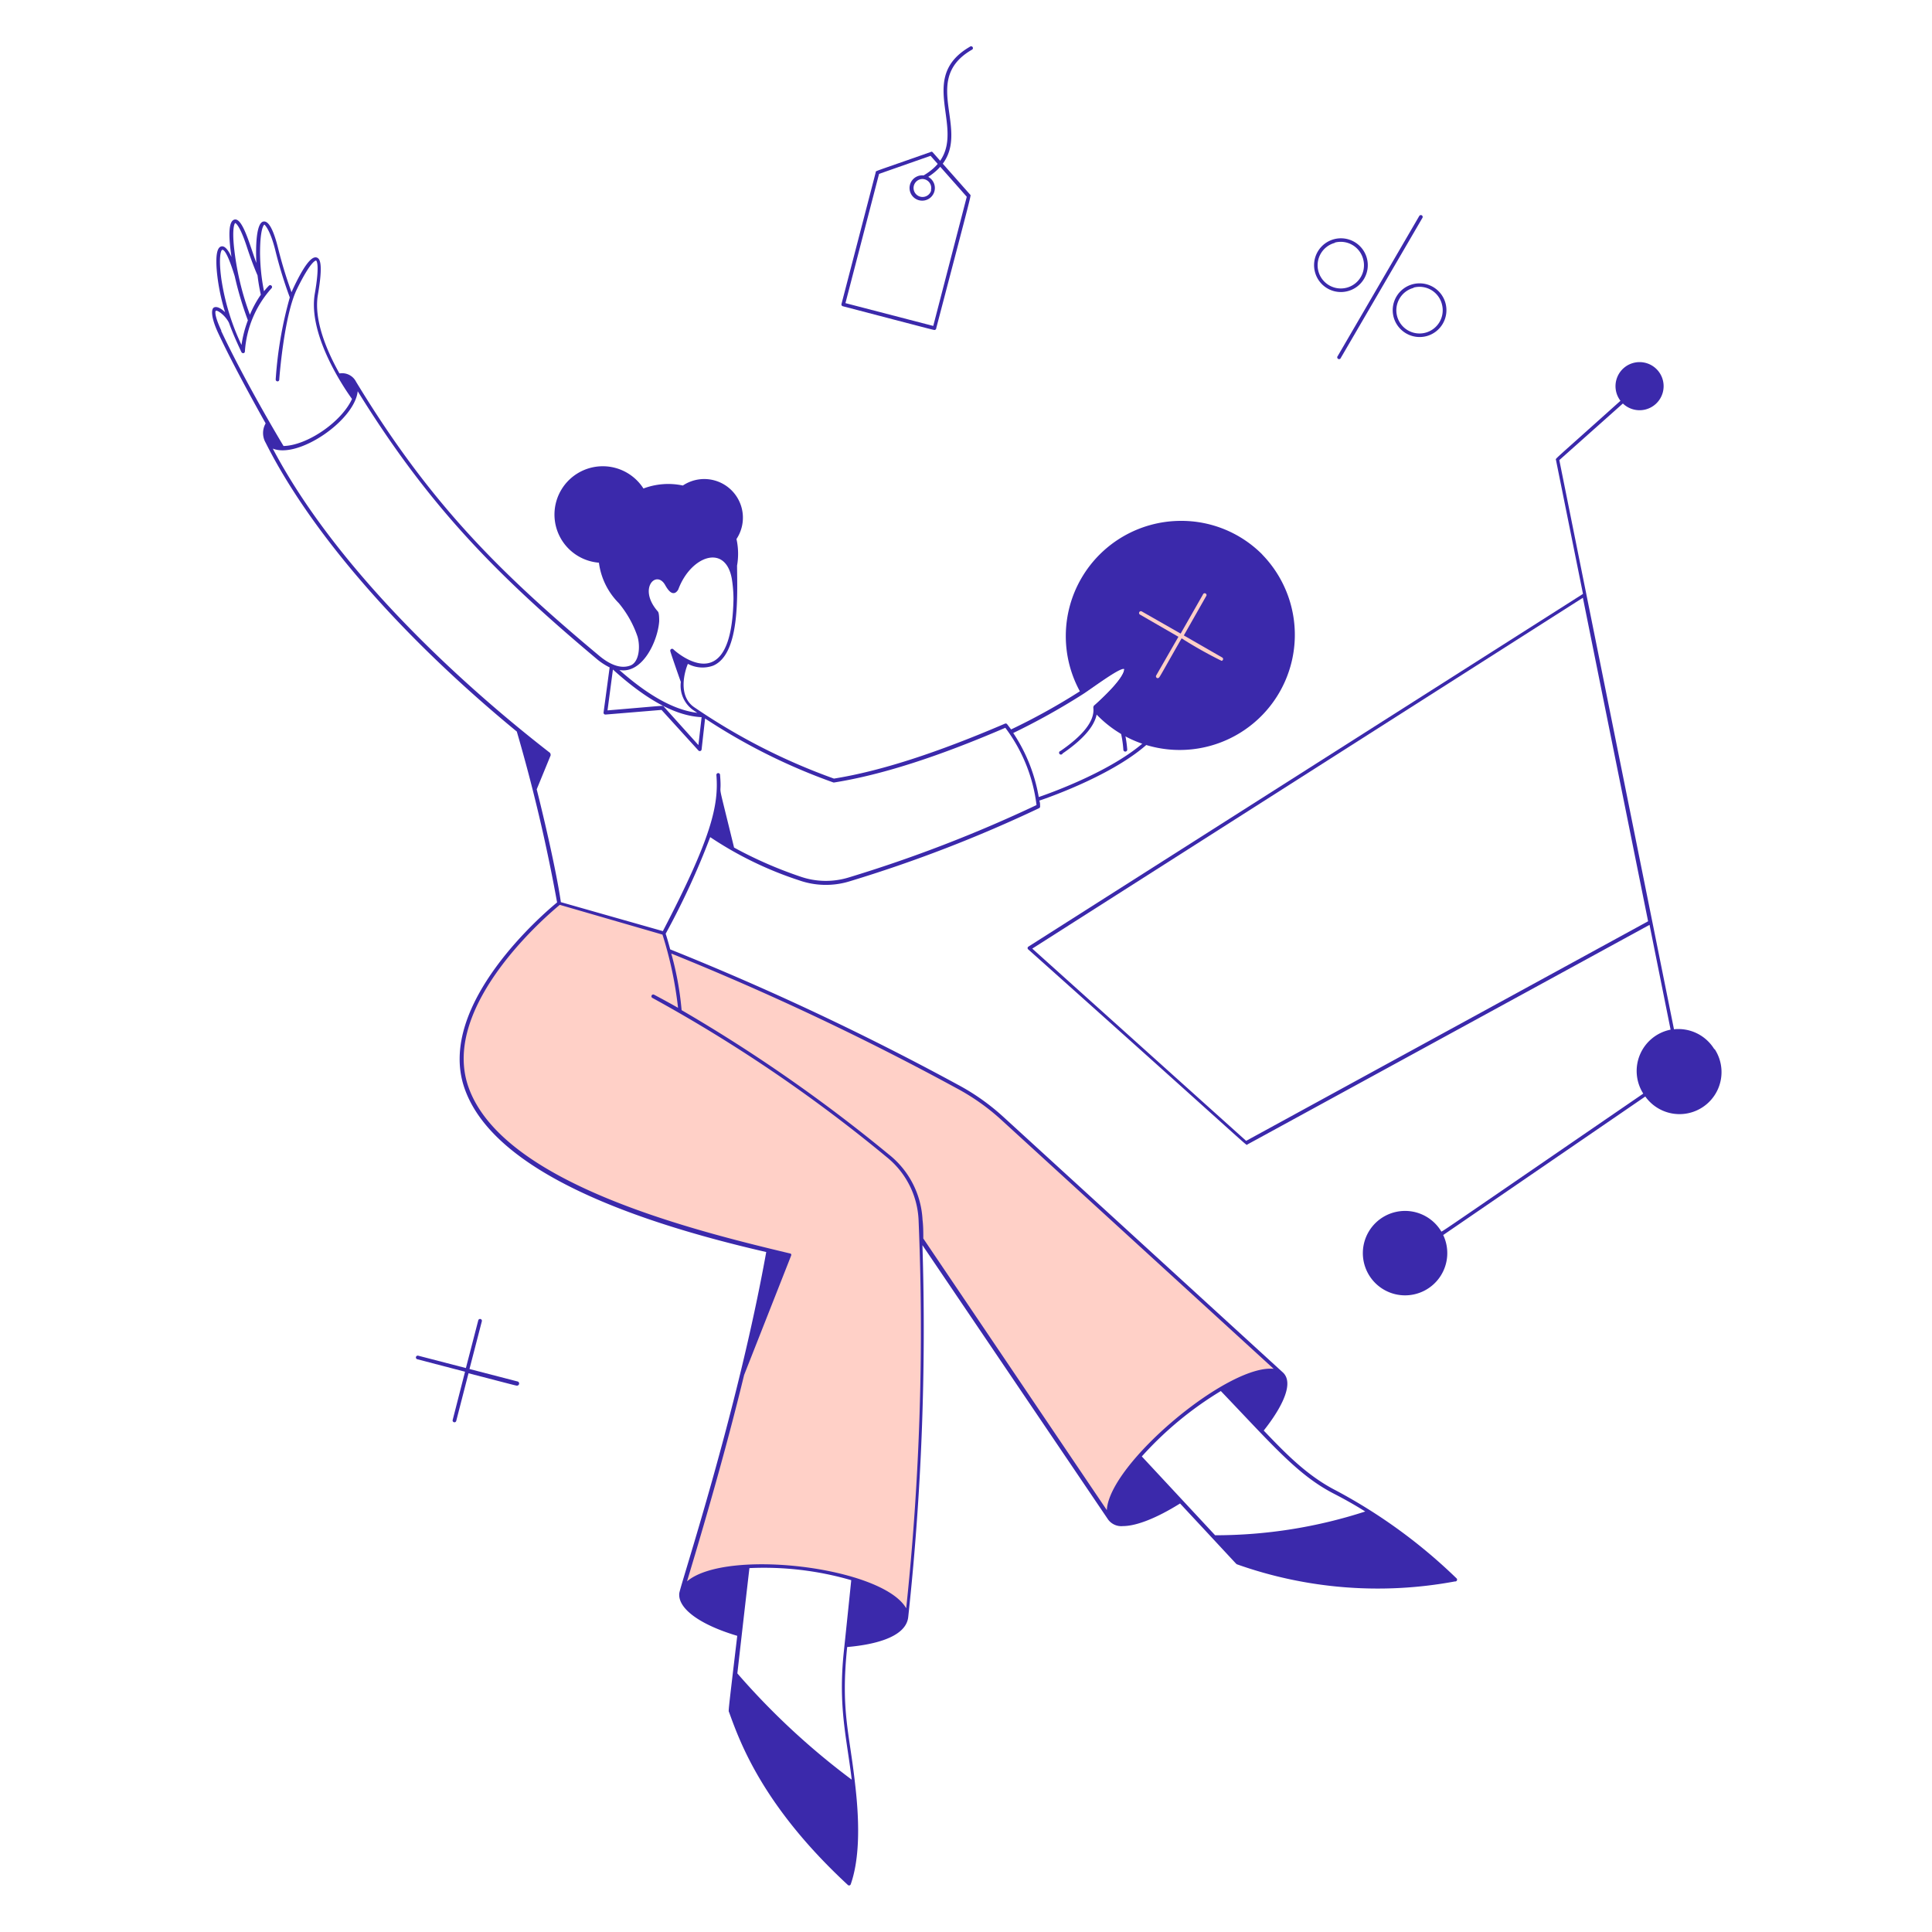 <svg xmlns="http://www.w3.org/2000/svg" viewBox="0 0 400 400">
  
<g transform="matrix(2,0,0,2,0,0)"><g>
    <path d="M136.12,28.14a2.78,2.78,0,1,1,3.39,2A2.77,2.77,0,0,1,136.12,28.14Zm2.07-3a2.4,2.4,0,1,0,2.93,1.71A2.4,2.4,0,0,0,138.19,25.11Z" style="fill: #3B29AB"></path>
    <path d="M144.26,32.8a2.78,2.78,0,1,1,3.4,2A2.79,2.79,0,0,1,144.26,32.8Zm2.08-3a2.4,2.4,0,1,0,2.93,1.71A2.39,2.39,0,0,0,146.34,29.77Z" style="fill: #3B29AB"></path>
    <path d="M138.48,36.86l8.44-14.5a.19.19,0,0,1,.33.19l-8.45,14.5A.19.19,0,1,1,138.48,36.86Z" style="fill: #3B29AB"></path>
    <path d="M177.47,108.62a4.36,4.36,0,0,0-4.18-2.07L161.42,47.63,168,41.77a2.49,2.49,0,1,0-.25-.28c-7.12,6.39-6.71,5.95-6.68,6.11l2.8,13.88L106.45,98a.18.18,0,0,0,0,.29c24.1,21.53,22.49,20.28,22.67,20.19l41.64-22.74,2.18,10.85a4.36,4.36,0,0,0-2.83,6.62c-22,15.08-20.86,14.35-20.92,14.25a4.37,4.37,0,1,0,.21.39l20.92-14.34a4.35,4.35,0,0,0,7.18-4.91ZM129,118.1,106.86,98.2l57-36.32,6.75,33.49Z" style="fill: #3B29AB"></path>
    <path d="M95.25,126.3a9,9,0,0,0-3.36-6.63,162.12,162.12,0,0,0-21.52-15,39,39,0,0,0-1.67-8.06L57.88,93.51s-12.71,10-9.62,19.06c1.71,5,8.47,11.69,31.28,16.93a313.64,313.64,0,0,1-8.88,35.09c1-1.89,6-3,11.9-2.34C89,163,94,165.32,93.79,167.5l.07.09A272.49,272.49,0,0,0,95.25,126.3Z" style="fill: #FFD0C7"></path>
    <path d="M99,112.5C79,101.81,69.58,98.7,69.22,98.43a31.42,31.42,0,0,1,1.15,6.28,162.12,162.12,0,0,1,21.52,15,9,9,0,0,1,3.36,6.63c0,.66.06,1.32.08,2l19.49,28.8c-.89-1.64,2-6,6.73-10s9.41-6.09,10.94-5l-28.73-26.25A22.92,22.92,0,0,0,99,112.5Z" style="fill: #FFD0C7"></path>
    <path d="M116.29,77.62A11.45,11.45,0,0,0,115,73.06a.19.19,0,1,1,.33-.17,11.89,11.89,0,0,1,1.36,4.7A.19.19,0,0,1,116.29,77.62Z" style="fill: #3B29AB"></path>
    <path d="M130.67,57.4a11.81,11.81,0,0,0-8.44-3.48,11.93,11.93,0,0,0-10.36,17.79.18.18,0,0,0,.26.07c1-.62,3.87-2.81,4.26-2.59a.2.2,0,0,1,0,.12c-.15,1-2.31,3-3.13,3.73-.11.09,0,.17,0,.51a.19.19,0,0,0,0,.14,11.92,11.92,0,1,0,17.4-16.29Z" style="fill: #3B29AB"></path>
    <path d="M126.55,68.08l-4-2.3,2.3-4.05a.19.19,0,1,0-.32-.19l-2.31,4.05-4.05-2.31a.19.19,0,0,0-.18.33l4,2.31-2.3,4c-.11.18.15.44.34.16s.68-1.19,2.29-4a43,43,0,0,0,4.14,2.33A.19.19,0,0,0,126.55,68.08Z" style="fill: #FFD0C7"></path>
    <g>
      <path d="M150.8,163.41a55.09,55.09,0,0,0-12.53-9.13c-3-1.54-5.26-3.9-7.45-6.19,1.19-1.49,3.39-4.67,2-6l-28.93-26.45a23.09,23.09,0,0,0-4.75-3.36,282.57,282.57,0,0,0-29.76-14c-.22-.82-.4-1.42-.47-1.62a79.22,79.22,0,0,0,4.61-10,37.38,37.38,0,0,0,9.2,4.47,8.36,8.36,0,0,0,5.21.11,141.45,141.45,0,0,0,19.64-7.58.19.19,0,0,0,.1-.2c0-.19,0-.38-.08-.58,1.14-.38,8.27-2.9,11.66-6.31a.19.19,0,0,0-.27-.26c-3.28,3.3-10.17,5.76-11.45,6.2a17.18,17.18,0,0,0-2.64-6.63,70.34,70.34,0,0,0,7.18-4c.91-.58,3.9-2.83,4.3-2.62a.2.2,0,0,1,0,.12c-.15,1-2.31,3-3.13,3.73a.19.19,0,0,0-.06.16c.16,1.31-1,2.82-3.4,4.47A.19.19,0,1,0,110,78c2.48-1.7,3.68-3.28,3.57-4.72.48-.42,3-2.66,3.18-3.89a.45.45,0,0,0-.17-.49c-.68-.43-3.24,1.67-4.71,2.61a66.35,66.35,0,0,1-7.2,4l-.41-.54a.19.19,0,0,0-.22-.06c-7,3-12.84,4.91-17.71,5.69a63.59,63.59,0,0,1-14.41-7.35c-1.84-1.2-1-3.86-.71-4.53a3.23,3.23,0,0,0,2.61.19c2.8-1.19,2.5-7.27,2.48-10.36a7.07,7.07,0,0,0-.06-2.75,4,4,0,0,0-5.55-5.54,7.27,7.27,0,0,0-4.08.31A5,5,0,1,0,62,58.25a7.26,7.26,0,0,0,2.06,4.19A10.93,10.93,0,0,1,66,65.91c.32,1.15.12,2.71-.79,3-1.12.39-2.31-.29-3.22-1.06C51.54,59.12,44.44,52,36.86,39.52a1.61,1.61,0,0,0-1.72-.86c-1.25-2.22-2.69-5.5-2.23-8.15.55-3.2.22-3.74-.12-3.85s-1,.14-2.43,3.18c-.06.13-.12.26-.18.41a44.49,44.49,0,0,1-1.37-4.47c-.49-2-1-2.92-1.52-2.85-.89.11-.8,3.4-.75,4.29-.64-1.69-1.41-4.71-2.27-4.49s-.42,3-.31,3.87c-.37-.8-.72-1.17-1.05-1.09-.71.15-.53,2.24-.36,3.46a21.27,21.27,0,0,0,.75,3.35c-.4-.39-.85-.64-1.15-.49s-.32,1,.4,2.57c1.39,3,3.52,6.88,4.95,9.43a2,2,0,0,0,0,2c4.7,9.36,14.09,20.11,26,29.9a172.88,172.88,0,0,1,4.17,17.69c-1.12.91-12.56,10.55-9.6,19.19,2.42,7.07,12.93,12.79,31.25,17-3,16.69-8.89,34.45-9,35.32-.17,1.58,2.13,3.26,6,4.41-1,8.44-.92,7.71-.84,7.92,1.15,3.19,3.55,9.78,12.29,17.87a.18.18,0,0,0,.3-.08c.82-2.34,1-5.76.44-10.45-.59-5.33-1.49-7.56-.81-14.1,2.32-.2,6.08-.86,6.32-3.11a276.83,276.83,0,0,0,1.47-38.49l19.22,28.4a1.69,1.69,0,0,0,1.53.68c1.38,0,3.47-.81,5.92-2.34,6.11,6.56,5.8,6.25,5.87,6.29h0a43.59,43.59,0,0,0,22.58,1.78A.19.19,0,0,0,150.8,163.41ZM68.24,64.3c0-.21,0-.86-.14-1-2.1-2.39-.15-4.36.76-2.73.32.57.59.83.86.83s.45-.29.5-.39v0l0,0c1.28-3.45,4.89-4.78,5.54-1.08A13.57,13.57,0,0,1,75.93,62c-.07,3.74-.82,5.93-2.23,6.53-1.77.76-4-1.3-4-1.32a.19.19,0,0,0-.31.19c0,.1,1.07,3.16,1.09,3.19a3.1,3.1,0,0,0,1.31,2.94l.39.26c-2.34-.28-5-1.73-8.06-4.43C66.51,69.79,68.1,66.36,68.24,64.3Zm4.39,9.94-.33,2.89-3.6-4c-.1-.11.28-.1-5.81.41l.56-4.23C67,72.52,70,74.12,72.63,74.24ZM24.35,23.09s.42.08,1.19,2.42c.37,1.14.75,2.15,1.12,3a20.14,20.14,0,0,0,.34,2,11.17,11.17,0,0,0-1.13,2.07,28.85,28.85,0,0,1-1.61-6.68C24,23.73,24.26,23.13,24.35,23.09Zm-1.43,5.83c-.31-2.24-.06-3,.07-3.05s.5.09,1.31,2.73a35.11,35.11,0,0,0,1.36,4.56A12,12,0,0,0,25,35.71,24.26,24.26,0,0,1,22.92,28.92Zm0,5.32c-.86-1.84-.58-2.07-.58-2.07.18-.09,1,.5,1.36,1.24.42,1.16.81,2,1.27,3,.12.25.36.15.38,0a10.82,10.82,0,0,1,2.75-6.56.19.19,0,0,0-.26-.28,7.32,7.32,0,0,0-.51.58,21.13,21.13,0,0,1-.41-3.9c0-2.82.45-3,.45-3s.56.43,1.11,2.58A45,45,0,0,0,30,30.79a41.08,41.08,0,0,0-1.46,8.49c0,.24.36.29.37,0,0-.06.48-6.55,1.81-9.31,1.5-3.08,2-3,2-3s.43.18-.13,3.42c-.76,4.37,3.25,10.09,3.85,10.91-1.09,2.39-4.66,4.82-7.09,4.87C27.29,42.73,24.59,37.89,22.89,34.24ZM55.56,81.71,57,78.2a.38.38,0,0,0-.07-.27C46.39,69.75,34.4,58.15,28.24,46.44c2.66,1.07,8.47-2.92,8.79-5.94,7.42,12,14.46,19.07,24.69,27.67a6.57,6.57,0,0,0,1.39.92l-.63,4.67a.19.19,0,0,0,.21.21l5.79-.48,3.82,4.2a.19.19,0,0,0,.33-.11l.36-3.2A61.44,61.44,0,0,0,86.27,81h.1c4.87-.78,10.66-2.63,17.7-5.66a16.62,16.62,0,0,1,3.23,8,141.86,141.86,0,0,1-19.46,7.5,8.07,8.07,0,0,1-5-.1,43,43,0,0,1-6.85-3c-2-8.21-1.21-4.54-1.45-7.52a.19.19,0,0,0-.38,0c.26,3.17-.53,6.55-5.54,16.17l-10.56-3C57.69,90.8,56.64,86,55.56,81.71ZM87.35,171c-.6,5.72.31,8.92.82,13.23a75.22,75.22,0,0,1-11.84-11c.89-7.82,1.25-10.9,1.25-10.9a32.4,32.4,0,0,1,10.54,1.25C88.08,164,87.51,169.48,87.35,171Zm6.46-4.51c-2.44-4.28-18.63-6.24-22.69-2.79,2.44-8.08,4.39-15.1,5.91-21.36L81.89,130c.06-.16,0-.23-.14-.25-10.31-2.46-29.87-7.34-33.28-17.29-2.89-8.43,8.44-17.94,9.48-18.79l10.63,3.08a39.39,39.39,0,0,1,1.61,7.58c-.84-.48-1.67-.93-2.5-1.37a.19.19,0,0,0-.18.33A154.65,154.65,0,0,1,91.8,119.79a8.86,8.86,0,0,1,3.29,6.49A272.66,272.66,0,0,1,93.81,166.48Zm20.77-10.16-19-28.12c0-.65,0-1.3-.08-1.94A9.23,9.23,0,0,0,92,119.5a161.23,161.23,0,0,0-21.44-14.93,31.84,31.84,0,0,0-1.07-5.86A284.94,284.94,0,0,1,99,112.64a22.79,22.79,0,0,1,4.68,3.31l28.17,25.75C127.1,141.21,114.82,151.52,114.58,156.32Zm11.22,2.61-7.6-8.17a36.11,36.11,0,0,1,8.18-6.77c5.46,5.71,8,8.72,11.71,10.63,1.07.55,2.16,1.16,3.24,1.84A50.35,50.35,0,0,1,125.8,158.93Z" style="fill: #3B29AB"></path>
      <path d="M75.52,177v0Z" style="fill: #3B29AB"></path>
      <path d="M77.56,162.43v0Z" style="fill: #3B29AB"></path>
    </g>
    <path d="M53.54,143l-4.94-1.28,1.28-4.94a.19.19,0,0,0-.37-.1l-1.28,4.94-4.94-1.28a.19.19,0,0,0-.09.37L48.14,142,46.86,147a.19.19,0,0,0,.37.09l1.27-4.93c4.78,1.24,4.92,1.28,5,1.28A.19.19,0,0,0,53.54,143Z" style="fill: #3B29AB"></path>
    <path d="M96.74,34.16c-.1,0-.32-.06-9.5-2.46a.19.19,0,0,1-.13-.23l3.55-13.65c0-.14-.38.05,5.67-2.08a.17.17,0,0,1,.2,0l3.9,4.41c.1.11.31-.76-3.51,13.82A.19.19,0,0,1,96.74,34.16Zm-9.22-2.78,9.09,2.36,3.47-13.37-3.75-4.24L91,18Z" style="fill: #3B29AB"></path>
    <path d="M100.4,4.84c-6.29,3.65,1.14,9.82-4.79,13.32a1.31,1.31,0,1,0,.48.15c5.73-3.71-1.45-9.69,4.5-13.15A.19.19,0,1,0,100.4,4.84Zm-4,14.86a.93.93,0,1,1-.9-1.17A.93.93,0,0,1,96.37,19.7Z" style="fill: #3B29AB"></path>
  </g></g></svg>